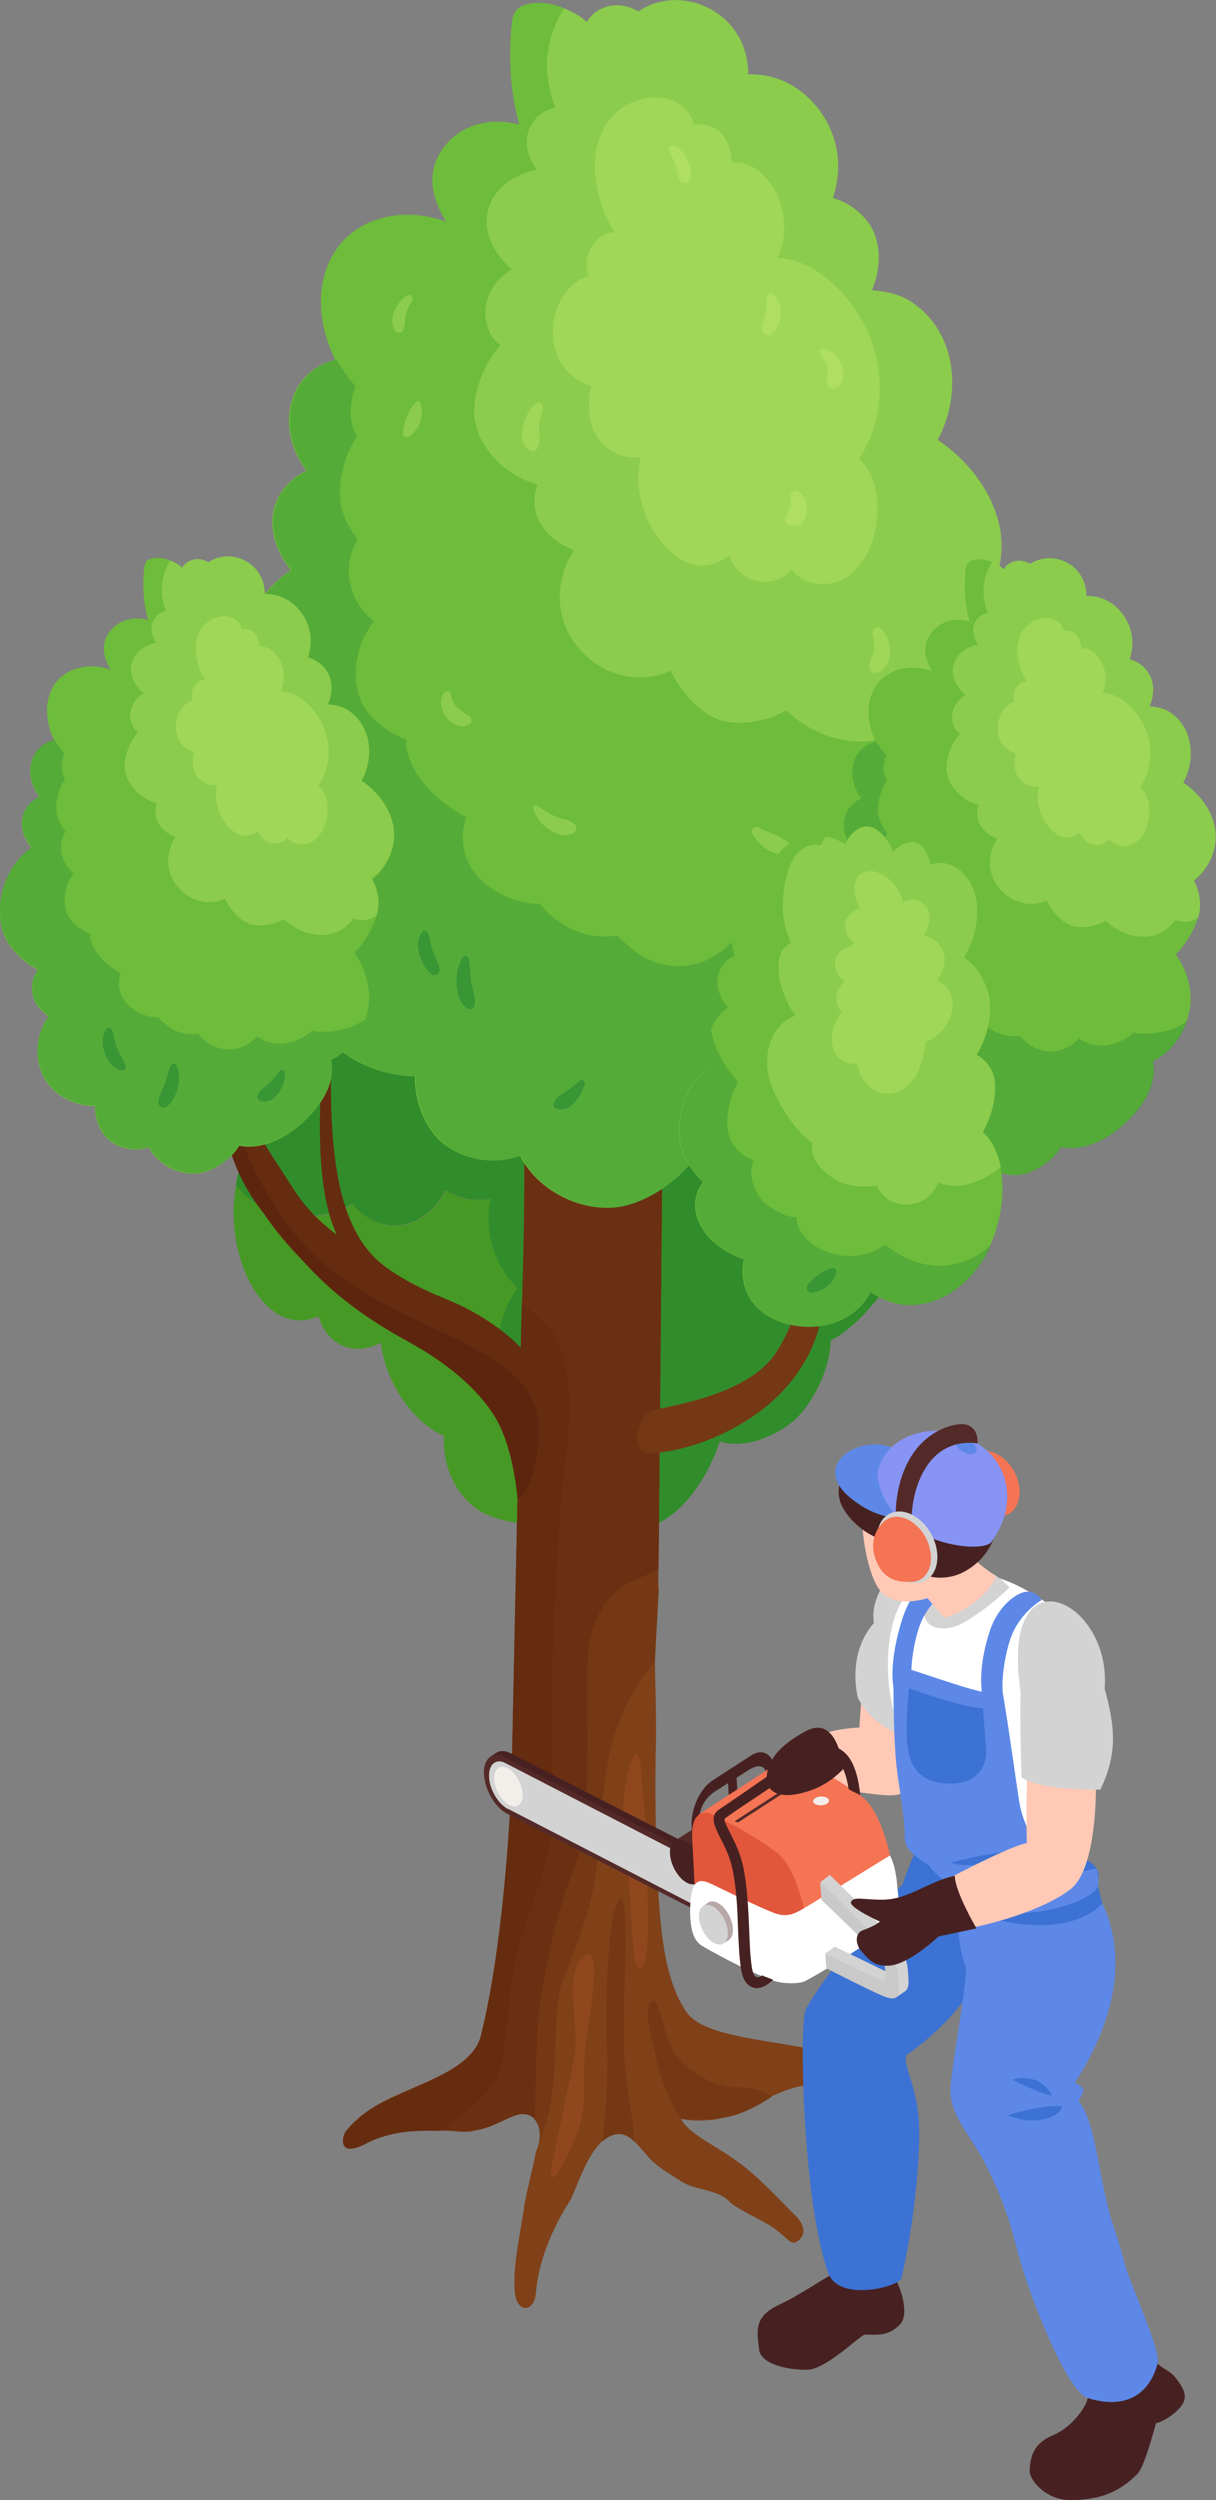 <?xml version="1.0" encoding="UTF-8"?>
<svg xmlns="http://www.w3.org/2000/svg" version="1.1" viewBox="0 0 426.9 877.6">
  <rect x="0" y="0" width="426.9" height="877.6" fill="#808080" stroke="none"/>
  <defs>
    <style>
      .cls-1 {
        fill: #6b3012;
      }

      .cls-2 {
        fill: #804119;
      }

      .cls-3 {
        fill: #f47454;
      }

      .cls-4 {
        fill: #b7a7a7;
      }

      .cls-5 {
        fill: #542a29;
      }

      .cls-6 {
        opacity: .3;
      }

      .cls-6, .cls-7 {
        fill: #1c8233;
        mix-blend-mode: darken;
      }

      .cls-8 {
        fill: #c9c9c9;
      }

      .cls-9 {
        fill: #fff;
      }

      .cls-10 {
        fill: #6ebc3b;
      }

      .cls-11 {
        fill: #cef275;
        opacity: .3;
      }

      .cls-11, .cls-12 {
        mix-blend-mode: lighten;
      }

      .cls-7 {
        opacity: .5;
      }

      .cls-13 {
        fill: #8794f4;
      }

      .cls-14 {
        fill: #ffc9b6;
      }

      .cls-15 {
        isolation: isolate;
      }

      .cls-16 {
        fill: #e2573b;
      }

      .cls-17 {
        fill: #d3d3d3;
      }

      .cls-18 {
        fill: #662c10;
      }

      .cls-19 {
        fill: #472121;
      }

      .cls-20 {
        fill: #5e250e;
      }

      .cls-21 {
        fill: #3c72d3;
      }

      .cls-22 {
        fill: #ffb30b;
      }

      .cls-23 {
        fill: #f2efeb;
      }

      .cls-12 {
        fill: #914920;
        opacity: .9;
      }

      .cls-24 {
        fill: #5d88e8;
      }

      .cls-25 {
        fill: #479925;
      }

      .cls-26 {
        fill: #753814;
      }
    </style>
  </defs>
  <!-- Generator: Adobe Illustrator 28.6.0, SVG Export Plug-In . SVG Version: 1.2.0 Build 709)  -->
  <g class="cls-15">
    <g id="_レイヤー_1" data-name="レイヤー_1">
      <g>
        <g>
          <g>
            <path class="cls-25" d="M190.2,509.6c-9.3-7.1-14.9-21.3-15.6-32-.5-9,2-18.3,7.2-25.4-8.1-7.5-12-20.4-9.4-31.2-2.9.4-5.9.4-8.8-.2-2.4-.5-5-1.5-7.3-2.9-2.5,6.4-9.7,11.8-16.2,12.3-6,.5-12.7-2.7-16.4-7.6-10.2,6.7-26.1,5.4-35.5-1.3-2.2-1.6-3.9-3.4-5.3-5.4-.5,3-.8,5.9-.9,8.3-.3,12.3,3.8,28.6,14.3,36.3,5.1,3.7,10.6,3.6,15.6,1.6,1.2,4.4,4,8.2,8.2,10.2,4.4,2,9.4,1.3,13.6-1,1.6,13.3,10.3,27.3,22.2,32.8-.6,9.7,3.4,19.7,11.4,25.5,5.9,4.3,20.8,7.8,27.4,2-3.9-6.8-5.5-14.5-4.6-21.9Z"/>
            <path class="cls-25" d="M236.5,531.2c7.2-6,12.8-15.1,16.2-25.3,8.4,3.1,20.9-2.2,26.8-8,6.2-6.1,11.9-17.3,12.1-27.4,13.1-6.3,26.7-28.2,30-36.4,5.9-14.8,5.7-38.1-6-48.6,10.2-19,2.1-55.1-7.8-68.3-7.3-9.7-18.6-20.3-31-12.5-2.4,1.5-4.3,3.6-6,5.9-3.9-4.8-9-8.3-14.4-8.8-14-1.3-28.9,9.6-37.1,21.6-4.5-9-12.1-16.6-21.1-19.8-10.7-3.8-22.2-.7-28.1,7.7-8.8-15.9-30.9-22-46.8-7.2-20.2,18.7-30.6,60.1-24.1,87.8-.3,0-.6,0-1,.2-9.1,2.5-13.6,13.8-15.4,23.7,1.4,2,3,3.8,5.3,5.4,9.4,6.7,25.3,7.9,35.5,1.3,3.7,4.9,10.3,8.1,16.4,7.6,6.5-.5,13.7-5.9,16.2-12.3,2.3,1.4,4.9,2.3,7.3,2.9,2.9.6,5.9.6,8.8.2-2.6,10.8,1.3,23.7,9.4,31.2-5.2,7.1-7.7,16.4-7.2,25.4.6,10.8,6.2,24.9,15.6,32-.9,7.3.7,15.1,4.6,21.9,0,0,0,0,0,0,10.6,10.3,30.8,8.8,41.7-.2Z"/>
            <path class="cls-7" d="M236.5,531.2c7.2-6,12.8-15.1,16.2-25.3,8.4,3.1,20.9-2.2,26.8-8,6.2-6.1,11.9-17.3,12.1-27.4,13.1-6.3,26.7-28.2,30-36.4,5.9-14.8,5.7-38.1-6-48.6,10.2-19,2.1-55.1-7.8-68.3-7.3-9.7-18.6-20.3-31-12.5-2.4,1.5-4.3,3.6-6,5.9-3.9-4.8-9-8.3-14.4-8.8-14-1.3-28.9,9.6-37.1,21.6-4.5-9-12.1-16.6-21.1-19.8-10.7-3.8-22.2-.7-28.1,7.7-8.8-15.9-30.9-22-46.8-7.2-20.2,18.7-30.6,60.1-24.1,87.8-.3,0-.6,0-1,.2-9.1,2.5-13.6,13.8-15.4,23.7,1.4,2,3,3.8,5.3,5.4,9.4,6.7,25.3,7.9,35.5,1.3,3.7,4.9,10.3,8.1,16.4,7.6,6.5-.5,13.7-5.9,16.2-12.3,2.3,1.4,4.9,2.3,7.3,2.9,2.9.6,5.9.6,8.8.2-2.6,10.8,1.3,23.7,9.4,31.2-5.2,7.1-7.7,16.4-7.2,25.4.6,10.8,6.2,24.9,15.6,32-.9,7.3.7,15.1,4.6,21.9,0,0,0,0,0,0,10.6,10.3,30.8,8.8,41.7-.2Z"/>
          </g>
          <g>
            <path class="cls-26" d="M218.6,601.1c-8.1,17.6-7.1,37.1-9.5,55.9-1.7,13.5-6.5,24.8-11.4,37.4-5.4,13.8.4,35.1-8.4,57.2-.2,1.3-.6,2.5-1.1,3.7-1.4,7-3.6,15.3-4.1,19-1.3,9.4-4,20.1-3.4,29.6.5,8.4,6.9,7.9,7.4.9,1-11.5,5.8-22.6,11.9-32.2,1.9-3,5.5-15.7,11.5-21.1,7.4-6.7,12.6,1.7,16.2,5.7,3.4,3.7,7.5,5.9,11.7,8.6,5.1,3.2,12.3,2.5,16.6,6.9,2.6,2.6,11,6.4,14.2,8.4,5.6,3.5,7.2,7,9.2,5.9,3.8-2.1,3.2-5.9,0-9.1-3.5-3.4-11.4-12-18.2-17.4-9.1-7.2-19.4-11.1-22.2-16.8,3.3.8,6.8.7,10.8.4,11-.8,26.2-14.2,37.3-11.9,13.8,2.8,22.8-1.4,11.9-8.1-13.5-8.3-50.2-6.4-58-17.8-7.5-11-9.4-27-10.4-52.2-.5-11.7-.6-24.3-.5-36.9.6-9-6.6-26.5-11.4-16.1Z"/>
            <path class="cls-2" d="M218.6,601.1c-8.1,17.6-7.1,37.1-9.5,55.9-1.7,13.5-6.5,24.8-11.4,37.4-5.4,13.8.4,35.1-8.4,57.2-.2,1.3-.6,2.5-1.1,3.7-1.4,7-3.6,15.3-4.1,19-1.3,9.4-4,20.1-3.4,29.6.5,8.4,6.9,7.9,7.4.9,1-11.5,5.8-22.6,11.9-32.2,1.9-3,5.5-15.7,11.5-21.1,7.4-6.7,12.6,1.7,16.2,5.7,3.4,3.7,7.5,5.9,11.7,8.6,5.1,3.2,12.3,2.5,16.6,6.9,2.6,2.6,11,6.4,14.2,8.4,5.6,3.5,7.2,7,9.2,5.9,3.8-2.1,3.2-5.9,0-9.1-3.5-3.4-11.4-12-18.2-17.4-9.1-7.2-19.4-11.1-22.2-16.8,3.3.8,6.8.7,10.8.4,11-.8,26.2-14.2,37.3-11.9,13.8,2.8,22.8-1.4,11.9-8.1-13.5-8.3-50.2-6.4-58-17.8-7.5-11-9.4-27-10.4-52.2-.5-11.7-.6-24.3-.5-36.9.6-9-.2-30.6-.2-35.3-4.3,4.6-8.2,12.9-11.1,19.2Z"/>
            <path class="cls-26" d="M231.1,557.3c.3-23.5,1.7-187.6,1.9-196.5l-50.2-16.4c.4,17.3,2,55,.9,97.5-1.8,68.5-3.2,138.8-4,177.4-.5,22.6-3.6,66.1-10.9,95.3-2.4,9.6-15.9,14.8-23.8,18.3-8.1,3.6-17,6.9-23.6,15.2-1.3,1.6-3,9.4,7,4.2,10.8-5.6,21.7-4.7,33.5-4.2,10.7.5,16.7-6.2,21.7-6.1,5,.1,6.7,4.8,5.9,9.5,8.8-22.1,3-43.4,8.4-57.2,4.9-12.5,9.6-23.8,11.4-37.4,2.4-18.8,1.4-38.4,9.5-55.9,3-6.5,6.5-12.7,11.1-17.4.3-6.6,1.3-23.8,1.4-26.4Z"/>
          </g>
          <g>
            <path class="cls-18" d="M188.7,461.7c-1.6-1.3-3.5-2.9-5.5-4.7-.1,5.3-.3,10.7-.4,16-7.5-7.6-17.1-13.4-26.9-17.3-8-3.2-18.3-8.4-24.1-14-14-13.6-16-40-15.6-69,0-.3-3-2.9-3-2.6-.9,17.7-2.9,46,5,63.3-5.9-4.4-11.2-9.7-15.6-16.7-7.3-11.6-14.9-21.4-18-34.9h-6.1c-1.1,24.3,14.1,48.5,31.5,64.2,23.6,21.3,56.4,28.2,72.3,53.1-1.1,48.2-2,92.6-2.6,120.4-.5,22.6-3.6,66.1-10.9,95.3-2.4,9.6-15.9,14.8-23.8,18.3-8.1,3.6-17,6.9-23.6,15.2-1.3,1.6-3,9.4,7,4.2,10.8-5.6,21.7-4.7,33.5-4.2,1.7,0,3.3,0,4.8-.3-4.9.3-12.3,0-12.3,0,0,0,17.7-10.4,21-20.6,3.3-10.2,2.3-31.2,8.4-49.3,6-18.1,12.9-35.3,10.6-50.2-2.2-14.9.9-90.2,4-113.5,3.1-23.3,2.2-43.3-9.5-52.6Z"/>
            <path class="cls-26" d="M231,560.3c0-1,0-2,0-3,0-1.6,0-3.8,0-6.6-2.6,1.3-5.6,2.8-8.5,4-6.9,2.8-15.5,10.7-16.4,28.4-.8,17.7,2.1,55.8-4.7,72.6-6.8,16.7-10.1,35.2-11.9,46.6-1.9,11.5-1.8,41.7-1.8,41.7h0c1.6,1.8,2.1,4.7,1.6,7.6,8.8-22.1,3-43.4,8.4-57.2,4.9-12.5,9.6-23.8,11.4-37.4,2.4-18.8,1.4-38.4,9.5-55.9,3-6.5,6.5-12.7,11.1-17.4.3-6.3,1.3-21.7,1.3-23.4Z"/>
            <path class="cls-1" d="M189.7,702.3c1.9-11.5,5.1-29.9,11.9-46.6,6.8-16.7,3.9-54.9,4.7-72.6.8-17.7,9.4-25.6,16.4-28.4,2.9-1.2,5.9-2.6,8.5-4,.4-38.3,1.6-181.6,1.8-189.9l-50.2-16.4c.4,17.3,2,55,.9,97.5-.1,5-.3,10-.4,15,2,1.8,3.9,3.4,5.5,4.7,11.6,9.3,12.6,29.3,9.5,52.6-3.1,23.3-6.2,98.6-4,113.5,2.2,14.9-4.6,32.1-10.6,50.2-6,18.1-5.1,39.1-8.4,49.3-3.3,10.2-21,20.6-21,20.6,0,0,7.4.3,12.3,0,6.2-1,10.6-4,14.2-5.2h0c1-.3,1.9-.6,2.8-.5,1.9,0,3.3.8,4.3,1.9h0s0-30.2,1.8-41.7Z"/>
          </g>
          <g>
            <path class="cls-10" d="M351.4,187.4c-2-13.5-10.8-25.3-22.2-33,.4-.8.8-1.6,1.1-2.2,7.4-16,4.9-36.6-10.9-46.6-3.3-2.1-8.2-3.4-13.3-3.7,3.1-7.3,3.5-16.1-.5-22.6-2.8-4.6-7.8-8.3-13.2-9.8,1.7-5.1,2.2-10.7,1.6-15.2-1.4-10.9-8.4-20.9-18.4-25.6-3.8-1.8-8.4-2.7-12.9-2.6,0-8.1-3.4-15.8-10-20.8-7.7-5.8-18.2-7.1-26.8-2.4-.6.3-1.1.7-1.7,1.1-3.3-1.8-7-2.7-10.6-1.8-3.6.9-6,2.9-7.6,5.5-2.3-2.1-5.1-3.6-8-4.8-4.6-1.9-9.5-2.6-14-1.1-2.6.9-3.8,2.8-4.2,5.5-1.3,10.4-1,24.3,2.5,36.4-9.9-2.5-20.6-.4-27,8.7-5.8,8.3-3.7,17.4,1.3,25.4-16.3-6-36.1-1.1-42.2,17.1-3.3,9.7-1.7,21,3,30.9,0,.2.1.3.2.5-7,1.7-12.9,6.9-15,13.9-2.7,8.6-.5,18,5,25-6.4,3.1-11.3,8.8-11.9,16.4-.6,6.8,2.2,13.3,6.4,18.5-17.6,12-25.9,37.9-19.6,57.8,3,9.6,12.8,20.2,23.8,26.1-3.7,5.7-5.1,12.9-2.6,20.2,1.5,4.3,5.5,8.7,10.3,12-1.5,2-2.8,4.1-3.8,6-5.6,11.4-5.5,26.2,1.1,37.2,6.9,11.3,19.8,17.6,32.7,18.4.5,0,1.1,0,1.7,0-.4,8.9,3.9,19,10.2,23.8,7,5.4,16.2,7,24.7,4.8.6-.2,1.3-.4,2-.6,6,11.7,20.3,19.4,33.7,18,9.4-1,22.8-9.1,28.7-19,14.3,2.5,28.4-3.6,39.6-12.6,11.9-9.6,24.2-24,24.3-40.1,0-2.2-.2-4.5-.6-6.7,10.9-4.6,19.3-15.8,23.4-27.4,1.4-3.9,2.2-7.8,2.5-11.6.9-11.8-2.9-24.4-10-34.4,7.3-7.2,12.8-17.3,15.1-25,.3-1,.7-2.1.9-2.9,1.6-7.9.1-16.2-3.7-22.7,10.2-7.9,16.5-21.6,14.7-34Z"/>
            <path class="cls-11" d="M336.7,221.4c10.2-7.9,16.5-21.6,14.7-34-2-13.5-10.8-25.3-22.2-33,.4-.8.8-1.6,1.1-2.2,7.4-16,4.9-36.6-10.9-46.6-3.3-2.1-8.2-3.4-13.3-3.7,3.1-7.3,3.5-16.1-.5-22.6-2.8-4.6-7.8-8.3-13.2-9.8,1.7-5.1,2.2-10.7,1.6-15.2-1.4-10.9-8.4-20.9-18.4-25.6-3.8-1.8-8.4-2.7-12.9-2.6,0-8.1-3.4-15.8-10-20.8-7.7-5.8-18.2-7.1-26.8-2.4-.6.3-1.1.7-1.7,1.1-3.3-1.8-7-2.7-10.6-1.8-3.6.9-6,2.9-7.6,5.5-2.3-2.1-5.1-3.6-8-4.8-3.7,5.8-5.8,12.9-6,19.1-.1,4.6.9,10.4,2.9,15.8-2.4.6-4.6,1.6-6,3-5.8,5.7-4.6,13-.5,18.8-9.6,1.8-18.3,9-17.5,19.4.4,5.9,4,11.4,8.8,15.6-5.9,3-10.2,10.4-9.2,17.1.6,4.3,2.3,7.4,5.2,9.4-6.8,7.6-10.6,19.6-8.8,27.5,2.2,10,11.6,18.9,21.8,21.4-1,3-1.4,6.1-.8,9,1.4,6.7,7.1,11.7,13.6,14.1-7,10.8-7.2,25.3,3,35.9,6.8,7.1,16.9,10.4,26.5,8,1.5-.4,3-.9,4.5-1.6,3.6,8,10.7,15.2,17.5,17.4,6.3,2,16.2.7,23-3.5,11.8,11.6,34.6,17.6,47.8-.3,6.6,2.2,11.5,1,15.5-1.8.3-1,.7-2.1.9-2.9,1.6-7.9.1-16.2-3.7-22.7Z"/>
            <path class="cls-6" d="M102.9,140.2c-2.7,8.6-.5,18,5,25-6.4,3.1-11.3,8.8-11.9,16.4-.6,6.8,2.2,13.3,6.4,18.5-17.6,12-25.9,37.9-19.6,57.8,3,9.6,12.8,20.2,23.8,26.1-3.7,5.7-5.1,12.9-2.6,20.2,1.5,4.3,5.5,8.7,10.3,12-1.5,2-2.8,4.1-3.8,6-5.6,11.4-5.5,26.2,1.1,37.2,6.9,11.3,19.8,17.6,32.7,18.4.5,0,1.1,0,1.7,0-.4,8.9,3.9,19,10.2,23.8,7,5.4,16.2,7,24.7,4.8.6-.2,1.3-.4,2-.6,6,11.7,20.3,19.4,33.7,18,9.4-1,22.8-9.1,28.7-19,14.3,2.5,28.4-3.6,39.6-12.6,11.9-9.6,24.2-24,24.3-40.1,0-2.2-.2-4.5-.6-6.7,10.9-4.6,19.3-15.8,23.4-27.4-2.4,1.7-4.9,3.2-7.5,4.3-7.3,3.3-19.7,5.6-29.5,3.7-3.9,3.3-8.2,5.9-12.5,7.3-9.3,3.1-18.5,1.6-25-3.2-4.6,4.8-10.3,8.2-16.6,8.9-7.3.8-15-1.9-20.3-7-1.5-1.1-2.7-2.3-3.8-3.6-2.5.4-5,.4-7.5.2-7-.7-15.2-5.3-19.8-11.4-9.8.3-20.7-5.9-24.8-13.9-2.6-5.2-2.9-11.1-1-16.5-5.5-2.8-10.4-6.6-13.8-10.5-4-4.5-7.4-10.5-7.4-16.7-7.7-3.1-14.5-8.7-16.5-15.6-2.6-8.7-.3-19,5.3-25.9-2.9-2.4-5.4-5.2-6.9-8.8-3.1-7-2.3-14.3,1.2-19.9-3.2-4.1-5.4-8.6-6-12.6-1.1-7.2,1-16.6,5.7-23.5-.8-1.9-1.7-3.8-2-5.8-.6-3.3,0-7.9,1.5-12-2.7-3-5-6.3-7-9.8,0,.2.1.3.2.5-7,1.7-12.9,6.9-15,13.9Z"/>
            <path class="cls-11" d="M301.4,161.3c1-1.5,1.8-2.9,2.4-4,6.6-12.6,6.6-28.3.7-41.2-5.4-11.7-17.3-24.6-31-25.6-.2,0-.4,0-.6,0,4-7.1,2.7-18.6-1.5-24.8-3.1-4.7-8.2-9.4-14.2-8.7,0,0-.2,0-.3,0,0-3.7-1.5-7.9-3.5-10-2.7-2.8-6.4-3.8-9.9-3.2-.3-2.3-1.6-4.5-3.7-6.3-5.7-4.8-14.5-4-20.5-.2-14.5,9.1-12.2,30.6-3.5,44.2-6.8,0-11.8,8.5-9.1,15.3-10.4,3.5-15.4,16.9-11,28.2,1.9,4.9,6.8,9,11.9,10.5-1.5,5.7-1,12.5,1.2,16.5,2.8,5.1,7.9,8.6,13.8,8.6.8,0,1.6,0,2.4-.2-3.6,13.1,3.5,30,14.6,36.3,5.7,3.3,11.6,1.9,16.4-1.7,1.5,4.2,4.6,7.7,9.6,8.9,4.7,1.2,9.4-.6,12.3-4,2.1,2.8,5.6,4.7,9.7,5.1,9.8.8,16.5-7.5,19-16.1,2.5-8.9,2.5-21.3-5.1-27.8,0,0,0,0,0,0Z"/>
          </g>
          <path class="cls-20" d="M79.4,397.5s1.6,14,13.2,28.4c11.6,14.4,21.6,29.1,50.1,44.7,13.8,7.5,24.9,16.6,31.2,27,6.6,11,7.8,28.8,7.8,28.8,0,0,7.4-3.2,7.3-26.3,0-12.8-12.2-21.1-22.2-26.7-10-5.6-23.9-10.7-38.4-19.5-14.4-8.8-23-16.3-33.1-32.6-10.1-16.3-12.2-26.7-12.2-26.7l-3.5,3Z"/>
          <g>
            <path class="cls-10" d="M138.3,290.9c-1-6.9-5.5-12.9-11.3-16.8.2-.4.4-.8.6-1.1,3.8-8.2,2.5-18.7-5.6-23.8-1.7-1.1-4.2-1.7-6.8-1.9,1.6-3.7,1.8-8.2-.3-11.5-1.4-2.4-4-4.2-6.7-5,.9-2.6,1.1-5.5.8-7.8-.7-5.6-4.3-10.7-9.4-13.1-2-.9-4.3-1.4-6.6-1.3,0-4.1-1.7-8.1-5.1-10.6-3.9-3-9.3-3.6-13.7-1.2-.3.2-.6.4-.9.6-1.7-.9-3.6-1.4-5.4-.9-1.8.4-3.1,1.5-3.9,2.8-1.2-1.1-2.6-1.9-4.1-2.5-2.3-1-4.8-1.3-7.1-.6-1.4.4-1.9,1.4-2.1,2.8-.7,5.3-.5,12.4,1.3,18.6-5-1.3-10.5-.2-13.8,4.5-2.9,4.2-1.9,8.9.7,13-8.3-3-18.4-.5-21.5,8.7-1.7,4.9-.9,10.7,1.5,15.8,0,0,0,.2,0,.2-3.6.9-6.6,3.5-7.7,7.1-1.4,4.4-.2,9.2,2.6,12.8-3.3,1.6-5.8,4.5-6.1,8.4-.3,3.5,1.1,6.8,3.3,9.5-9,6.1-13.2,19.3-10,29.5,1.5,4.9,6.5,10.3,12.2,13.3-1.9,2.9-2.6,6.6-1.3,10.3.8,2.2,2.8,4.4,5.2,6.1-.8,1-1.5,2.1-1.9,3.1-2.9,5.8-2.8,13.4.6,19,3.5,5.8,10.1,9,16.7,9.4.3,0,.6,0,.9,0-.2,4.6,2,9.7,5.2,12.2,3.6,2.7,8.3,3.6,12.6,2.5.3,0,.7-.2,1-.3,3.1,6,10.4,9.9,17.2,9.2,4.8-.5,11.6-4.6,14.6-9.7,7.3,1.3,14.5-1.8,20.2-6.4,6.1-4.9,12.3-12.3,12.4-20.5,0-1.1-.1-2.3-.3-3.4,5.6-2.4,9.9-8.1,11.9-14,.7-2,1.1-4,1.3-5.9.5-6-1.5-12.5-5.1-17.5,3.7-3.7,6.5-8.8,7.7-12.7.2-.5.4-1.1.5-1.5.8-4,0-8.3-1.9-11.6,5.2-4,8.4-11,7.5-17.4Z"/>
            <path class="cls-11" d="M130.7,308.2c5.2-4,8.4-11,7.5-17.4-1-6.9-5.5-12.9-11.3-16.8.2-.4.4-.8.6-1.1,3.8-8.2,2.5-18.7-5.6-23.8-1.7-1.1-4.2-1.7-6.8-1.9,1.6-3.7,1.8-8.2-.3-11.5-1.4-2.4-4-4.2-6.7-5,.9-2.6,1.1-5.5.8-7.8-.7-5.6-4.3-10.7-9.4-13.1-2-.9-4.3-1.4-6.6-1.3,0-4.1-1.7-8.1-5.1-10.6-3.9-3-9.3-3.6-13.7-1.2-.3.2-.6.4-.9.6-1.7-.9-3.6-1.4-5.4-.9-1.8.4-3.1,1.5-3.9,2.8-1.2-1.1-2.6-1.9-4.1-2.5-1.9,3-3,6.6-3,9.8,0,2.3.4,5.3,1.5,8-1.2.3-2.3.8-3.1,1.5-3,2.9-2.3,6.6-.3,9.6-4.9.9-9.3,4.6-8.9,9.9.2,3,2,5.8,4.5,7.9-3,1.5-5.2,5.3-4.7,8.8.3,2.2,1.2,3.8,2.7,4.8-3.5,3.9-5.4,10-4.5,14,1.1,5.1,5.9,9.7,11.1,11-.5,1.5-.7,3.1-.4,4.6.7,3.4,3.6,6,6.9,7.2-3.6,5.5-3.7,12.9,1.6,18.4,3.5,3.6,8.6,5.3,13.5,4.1.8-.2,1.5-.5,2.3-.8,1.9,4.1,5.5,7.8,8.9,8.9,3.2,1,8.3.3,11.8-1.8,6,5.9,17.7,9,24.4-.2,3.4,1.1,5.9.5,7.9-.9.2-.5.4-1.1.5-1.5.8-4,0-8.3-1.9-11.6Z"/>
            <path class="cls-6" d="M11.3,266.7c-1.4,4.4-.2,9.2,2.6,12.8-3.3,1.6-5.8,4.5-6.1,8.4-.3,3.5,1.1,6.8,3.3,9.5-9,6.1-13.2,19.3-10,29.5,1.5,4.9,6.5,10.3,12.2,13.3-1.9,2.9-2.6,6.6-1.3,10.3.8,2.2,2.8,4.4,5.2,6.1-.8,1-1.5,2.1-1.9,3.1-2.9,5.8-2.8,13.4.6,19,3.5,5.8,10.1,9,16.7,9.4.3,0,.6,0,.9,0-.2,4.6,2,9.7,5.2,12.2,3.6,2.7,8.3,3.6,12.6,2.5.3,0,.7-.2,1-.3,3.1,6,10.4,9.9,17.2,9.2,4.8-.5,11.6-4.6,14.6-9.7,7.3,1.3,14.5-1.8,20.2-6.4,6.1-4.9,12.3-12.3,12.4-20.5,0-1.1-.1-2.3-.3-3.4,5.6-2.4,9.9-8.1,11.9-14-1.2.9-2.5,1.6-3.8,2.2-3.7,1.7-10,2.9-15,1.9-2,1.7-4.2,3-6.4,3.7-4.8,1.6-9.4.8-12.8-1.7-2.3,2.4-5.2,4.2-8.5,4.5-3.7.4-7.7-.9-10.4-3.6-.7-.5-1.4-1.2-1.9-1.8-1.3.2-2.6.2-3.8,0-3.6-.3-7.7-2.7-10.1-5.8-5,.2-10.6-3-12.7-7.1-1.3-2.6-1.5-5.7-.5-8.4-2.8-1.5-5.3-3.4-7-5.4-2-2.3-3.8-5.4-3.8-8.5-3.9-1.6-7.4-4.4-8.4-8-1.3-4.5-.1-9.7,2.7-13.2-1.5-1.2-2.7-2.7-3.5-4.5-1.6-3.6-1.2-7.3.6-10.1-1.6-2.1-2.8-4.4-3.1-6.4-.5-3.7.5-8.5,2.9-12-.4-1-.8-1.9-1-3-.3-1.7,0-4,.8-6.1-1.4-1.5-2.6-3.2-3.6-5,0,0,0,.2,0,.2-3.6.9-6.6,3.5-7.7,7.1Z"/>
            <path class="cls-11" d="M111.9,275.6c.4-.7.8-1.3,1.1-1.9,3.1-5.9,3.1-13.2.3-19.2-2.5-5.5-8.1-11.5-14.5-11.9-.1,0-.2,0-.3,0,1.9-3.3,1.3-8.7-.7-11.6-1.5-2.2-3.8-4.4-6.6-4,0,0,0,0-.1,0,0-1.7-.7-3.7-1.6-4.7-1.3-1.3-3-1.8-4.6-1.5-.1-1.1-.8-2.1-1.7-2.9-2.7-2.3-6.8-1.9-9.6,0-6.8,4.3-5.7,14.3-1.7,20.7-3.2,0-5.5,4-4.2,7.2-4.9,1.6-7.2,7.9-5.2,13.2.9,2.3,3.2,4.2,5.6,4.9-.7,2.7-.5,5.8.5,7.7,1.3,2.4,3.7,4,6.5,4,.4,0,.7,0,1.1-.1-1.7,6.1,1.6,14,6.8,17,2.7,1.5,5.4.9,7.6-.8.7,2,2.2,3.6,4.5,4.2,2.2.6,4.4-.3,5.8-1.9,1,1.3,2.6,2.2,4.5,2.4,4.6.4,7.7-3.5,8.9-7.5,1.2-4.2,1.2-9.9-2.4-13,0,0,0,0,0,0Z"/>
          </g>
          <g>
            <path class="cls-10" d="M426.7,291.5c-1-6.9-5.5-12.9-11.3-16.8.2-.4.4-.8.6-1.1,3.8-8.2,2.5-18.7-5.6-23.8-1.7-1.1-4.2-1.7-6.8-1.9,1.6-3.7,1.8-8.2-.3-11.5-1.4-2.4-4-4.3-6.7-5,.9-2.6,1.1-5.5.8-7.8-.7-5.6-4.3-10.7-9.4-13.1-2-.9-4.3-1.4-6.6-1.3,0-4.1-1.7-8.1-5.1-10.6-3.9-3-9.3-3.6-13.7-1.2-.3.2-.6.4-.9.5-1.7-.9-3.6-1.4-5.4-.9-1.8.4-3.1,1.5-3.9,2.8-1.2-1.1-2.6-1.8-4.1-2.5-2.3-1-4.8-1.3-7.1-.6-1.4.4-1.9,1.4-2.1,2.8-.7,5.3-.5,12.4,1.3,18.6-5-1.3-10.5-.2-13.8,4.5-2.9,4.2-1.9,8.9.7,13-8.3-3-18.4-.5-21.5,8.7-1.7,4.9-.9,10.7,1.5,15.8,0,0,0,.2,0,.2-3.6.9-6.6,3.5-7.7,7.1-1.4,4.4-.2,9.2,2.6,12.8-3.3,1.6-5.8,4.5-6.1,8.4-.3,3.5,1.1,6.8,3.3,9.5-9,6.1-13.2,19.3-10,29.5,1.5,4.9,6.5,10.3,12.2,13.3-1.9,2.9-2.6,6.6-1.3,10.3.8,2.2,2.8,4.4,5.2,6.1-.8,1-1.5,2.1-1.9,3.1-2.9,5.8-2.8,13.4.6,19,3.5,5.8,10.1,9,16.7,9.4.3,0,.6,0,.9,0-.2,4.6,2,9.7,5.2,12.2,3.6,2.7,8.3,3.6,12.6,2.5.3,0,.7-.2,1-.3,3.1,6,10.4,9.9,17.2,9.2,4.8-.5,11.6-4.6,14.6-9.7,7.3,1.3,14.5-1.8,20.2-6.4,6.1-4.9,12.3-12.3,12.4-20.5,0-1.1-.1-2.3-.3-3.4,5.6-2.4,9.9-8.1,11.9-14,.7-2,1.1-4,1.3-5.9.5-6-1.5-12.5-5.1-17.5,3.7-3.7,6.5-8.8,7.7-12.7.2-.5.4-1.1.5-1.5.8-4,0-8.3-1.9-11.6,5.2-4,8.4-11,7.5-17.4Z"/>
            <path class="cls-11" d="M419.2,308.9c5.2-4,8.4-11,7.5-17.4-1-6.9-5.5-12.9-11.3-16.8.2-.4.4-.8.6-1.1,3.8-8.2,2.5-18.7-5.6-23.8-1.7-1.1-4.2-1.7-6.8-1.9,1.6-3.7,1.8-8.2-.3-11.5-1.4-2.4-4-4.3-6.7-5,.9-2.6,1.1-5.5.8-7.8-.7-5.6-4.3-10.7-9.4-13.1-2-.9-4.3-1.4-6.6-1.3,0-4.1-1.7-8.1-5.1-10.6-3.9-3-9.3-3.6-13.7-1.2-.3.2-.6.4-.9.5-1.7-.9-3.6-1.4-5.4-.9-1.8.4-3.1,1.5-3.9,2.8-1.2-1.1-2.6-1.8-4.1-2.5-1.9,3-3,6.6-3,9.8,0,2.3.4,5.3,1.5,8-1.2.3-2.3.8-3.1,1.5-3,2.9-2.3,6.6-.3,9.6-4.9.9-9.3,4.6-8.9,9.9.2,3,2,5.8,4.5,7.9-3,1.5-5.2,5.3-4.7,8.8.3,2.2,1.2,3.8,2.7,4.8-3.5,3.9-5.4,10-4.5,14,1.1,5.1,5.9,9.7,11.1,11-.5,1.5-.7,3.1-.4,4.6.7,3.4,3.6,6,6.9,7.2-3.6,5.5-3.7,12.9,1.6,18.4,3.5,3.6,8.6,5.3,13.5,4.1.8-.2,1.5-.5,2.3-.8,1.9,4.1,5.5,7.8,8.9,8.9,3.2,1,8.3.3,11.8-1.8,6,5.9,17.7,9,24.4-.2,3.4,1.1,5.9.5,7.9-.9.2-.5.4-1.1.5-1.5.8-4,0-8.3-1.9-11.6Z"/>
            <path class="cls-6" d="M299.8,267.4c-1.4,4.4-.2,9.2,2.6,12.8-3.3,1.6-5.8,4.5-6.1,8.4-.3,3.5,1.1,6.8,3.3,9.5-9,6.1-13.2,19.3-10,29.5,1.5,4.9,6.5,10.3,12.2,13.3-1.9,2.9-2.6,6.6-1.3,10.3.8,2.2,2.8,4.4,5.2,6.1-.8,1-1.5,2.1-1.9,3.1-2.9,5.8-2.8,13.4.6,19,3.5,5.8,10.1,9,16.7,9.4.3,0,.6,0,.9,0-.2,4.6,2,9.7,5.2,12.2,3.6,2.7,8.3,3.6,12.6,2.5.3,0,.7-.2,1-.3,3.1,6,10.4,9.9,17.2,9.2,4.8-.5,11.6-4.6,14.6-9.7,7.3,1.3,14.5-1.8,20.2-6.4,6.1-4.9,12.3-12.3,12.4-20.5,0-1.1-.1-2.3-.3-3.4,5.6-2.4,9.9-8.1,11.9-14-1.2.9-2.5,1.6-3.8,2.2-3.7,1.7-10,2.9-15,1.9-2,1.7-4.2,3-6.4,3.7-4.8,1.6-9.4.8-12.8-1.7-2.3,2.4-5.2,4.2-8.5,4.5-3.7.4-7.7-.9-10.4-3.6-.7-.5-1.4-1.2-1.9-1.8-1.3.2-2.6.2-3.8,0-3.6-.3-7.7-2.7-10.1-5.8-5,.2-10.6-3-12.7-7.1-1.3-2.6-1.5-5.7-.5-8.4-2.8-1.5-5.3-3.4-7-5.4-2-2.3-3.8-5.4-3.8-8.5-3.9-1.6-7.4-4.4-8.4-8-1.3-4.5-.1-9.7,2.7-13.2-1.5-1.2-2.7-2.7-3.5-4.5-1.6-3.6-1.2-7.3.6-10.1-1.6-2.1-2.8-4.4-3.1-6.4-.5-3.7.5-8.5,2.9-12-.4-1-.8-1.9-1-3-.3-1.7,0-4,.8-6.1-1.4-1.5-2.6-3.2-3.6-5,0,0,0,.2,0,.2-3.6.9-6.6,3.5-7.7,7.1Z"/>
            <path class="cls-11" d="M400.4,276.2c.4-.7.8-1.3,1.1-1.9,3.1-5.9,3.1-13.2.3-19.2-2.5-5.5-8.1-11.5-14.5-11.9-.1,0-.2,0-.3,0,1.9-3.3,1.3-8.7-.7-11.6-1.5-2.2-3.8-4.4-6.6-4,0,0,0,0-.1,0,0-1.7-.7-3.7-1.6-4.7-1.3-1.3-3-1.8-4.6-1.5-.1-1.1-.8-2.1-1.7-2.9-2.7-2.3-6.8-1.9-9.6,0-6.8,4.3-5.7,14.3-1.7,20.7-3.2,0-5.5,4-4.2,7.2-4.9,1.6-7.2,7.9-5.2,13.2.9,2.3,3.2,4.2,5.6,4.9-.7,2.7-.5,5.8.5,7.7,1.3,2.4,3.7,4,6.5,4,.4,0,.7,0,1.1-.1-1.7,6.1,1.6,14,6.8,17,2.7,1.5,5.4.9,7.6-.8.7,2,2.2,3.6,4.5,4.2,2.2.6,4.4-.3,5.8-1.9,1,1.3,2.6,2.2,4.5,2.4,4.6.4,7.7-3.5,8.9-7.5,1.2-4.2,1.2-9.9-2.4-13,0,0,0,0,0,0Z"/>
          </g>
          <path class="cls-7" d="M44.1,374.2c-.6-2.1-1.8-3.6-2.7-5.6-1.1-2.3-1.2-4.7-2.1-7-.4-.9-1.5-1.1-2-.3-3.1,4.5,0,13.3,5.3,14.4.9.2,1.8-.6,1.5-1.5Z"/>
          <path class="cls-7" d="M62,373.9c-.4-.7-1.5-.7-1.9,0-1.1,1.8-1.3,3.9-2,5.9-.8,2.3-2.1,4.3-2.5,6.7-.3,1.9,1.6,3,3.1,1.8,3.6-2.8,5.4-10.3,3.2-14.4Z"/>
          <path class="cls-7" d="M98.2,375.9c-1.4,1.7-2.7,3.6-4.4,5-1.5,1.2-2.8,1.8-3.4,3.7-.3.8.3,1.5,1,1.8,4.9,1.9,9.1-5.7,8.6-9.8-.1-.8-1.1-1.5-1.8-.7Z"/>
          <path class="cls-7" d="M151.5,332.6c-.6-2.1-.3-3.9-1.7-5.6-.4-.4-1.1-.4-1.4,0-3.7,3.6-.4,12.4,3.1,15,1.5,1.1,3.2-.7,2.8-2.2-.6-2.5-2.1-4.8-2.8-7.3Z"/>
          <path class="cls-7" d="M165.5,345.5c-.5-3-.3-6.1-1-9.1-.2-1-1.6-1.1-2.1-.3-3,4.5-3.2,14.8,1.8,18,.8.5,2,0,2.3-.9.7-2.7-.4-5.1-.9-7.8Z"/>
          <path class="cls-7" d="M203.5,379.4c-1.7,1.6-3.8,3.1-5.8,4.4-1.6,1-2.7,1.7-3.4,3.5-.3.8.3,1.5,1,1.8,4.9,2,9-4.8,10-8.6.3-1.1-1-1.8-1.8-1.1Z"/>
          <path class="cls-11" d="M277,295.9c-2.9-2.5-7.2-3.5-10.5-5.4-1.4-.9-3.2.9-2.3,2.3,2.3,3.9,7,8,11.8,6.9,1.6-.4,2.2-2.7,1-3.8Z"/>
          <path class="cls-11" d="M142.9,103.7c-3.7,2.3-6.8,8.2-4.3,12.3.8,1.3,2.6.9,3.1-.4.6-1.6.4-3.3.7-4.9.4-1.9,1.4-3.5,2.3-5.2.6-1.1-.6-2.4-1.8-1.8Z"/>
          <path class="cls-11" d="M147.5,141.3c-.2-.5-1-.5-1.4-.2-2.7,2.7-4.3,7.2-4.7,10.9-.1,1.1,1.4,1.9,2.3,1.3,3.5-2.5,5.6-7.8,3.8-12Z"/>
          <path class="cls-11" d="M164.8,251.4c-1.4-1-3-1.8-4.3-3-1.4-1.3-1.8-3.2-2.4-5-.3-1-1.6-1.1-2.2-.3-3.7,5.2,2.8,14.1,8.8,11.2,1.3-.6.9-2.3,0-3Z"/>
          <path class="cls-11" d="M201.7,289.3c-1.9-1.7-4.3-1.7-6.5-2.6-2.4-1-4.5-2.7-6.8-3.9-.6-.3-1.2.2-1.1.8.7,5.3,8.8,11.6,14,8.9,1.2-.6,1.4-2.4.4-3.3Z"/>
          <path class="cls-11" d="M236,51c-.5,0-1.1.2-1,.8,0,2,1.2,3.5,1.9,5.4.8,2,.8,4.1,1.8,6,.8,1.5,3.4,1.3,3.8-.5.8-3.9-2.2-10.8-6.5-11.7Z"/>
          <path class="cls-11" d="M308.9,220.5c-1.4-1-2.8.6-2.6,2,.3,2.2,1,4.2.4,6.5-.5,1.8-1.7,3.2-1.6,5.2,0,1,.9,2.2,2,2,7-.8,6.6-12.4,1.8-15.7Z"/>
          <path class="cls-11" d="M190.6,143.1c.2-1.1-1-2.5-2.2-1.7-4.1,2.8-8.3,14.2-2,16.8.8.3,1.6.2,2.1-.6,1.3-1.9.8-4.2.7-6.4,0-2.9.8-5.4,1.4-8.2Z"/>
          <path class="cls-11" d="M271,103c-.6-.4-1.5,0-1.7.7-.5,2-.2,4-.5,6-.3,2-1.2,3.8-1.3,5.8-.1,1.5,1.9,2.7,3.2,1.8,4.2-3,4.9-11.2.3-14.3Z"/>
          <path class="cls-11" d="M288.8,122.4c-.8,0-1.3.9-.9,1.6,1,1.7,2.2,3.1,2.6,5.1.3,1.9-.4,3.6-.2,5.5.3,2,2.8,2.1,4,1.1,4.4-3.8,0-13.4-5.6-13.2Z"/>
          <path class="cls-11" d="M280.6,172.6c-1.5-1.1-3.6.7-3.1,2.4.8,2.6-.9,4.4-1.8,6.7-.4,1.1.4,2.3,1.5,2.6,6.9,2,7.8-8.4,3.3-11.6Z"/>
          <path class="cls-26" d="M217.1,667.1c-4,6.4-4.7,40.8-4,52,.7,11.2-1.5,32.5-1.5,32.5,0,0,5.8-5.7,11,0-.4-10.9-3.2-18.8-3.6-34.3-.4-15.5,2.5-57.4-1.9-50.2Z"/>
          <path class="cls-26" d="M239,743.8s-6-9.4-8.1-19.2c-2.1-9.8-4.9-17.4-2.8-21.3,2.1-3.8,3.5,2.8,5.1,8.4,1.6,5.6,3.3,10.5,9.1,14.7,5.8,4.2,10.8,6.3,17.7,6.3s10.9,3.3,10.9,3.3c0,0-8.6,6-16.1,7.2-7.5,1.2-15.7.6-15.7.6Z"/>
          <path class="cls-12" d="M204.2,687.7c-6.4,6.7-.3,24.1-2.7,35.4-2.4,11.3-7.3,34.3-8,38.8-.7,4.6,2,3.3,8-10.3,6-13.7,2-22.1,4.7-38.8,2.7-16.7,4.4-31.8-2-25.1Z"/>
          <path class="cls-12" d="M222.6,616.5c-1.6,2.3-5,15.1-3.5,26,1.7,12.4,2.6,34.9,3.5,43.5,1,8.6,4.8,5.9,4.8-8.1s-.2-32.8-1.3-44c-1.1-11.2-1-21.1-3.5-17.4Z"/>
          <path class="cls-26" d="M296.6,404.7c-5.6,14.9-5.5,12.3-8.9,27.9-2.5,11.2-9.2,35.8-17.5,45.1-11,12.3-34.2,15.6-40.7,17.3-6.3,1.6-7.9,15.1-2,15.1,14.8,0,50.2-11.8,59.7-42.9,5.7-18.8,9.8-42.6,10.5-62.2,0-.6-.8-.6-1-.1Z"/>
          <g>
            <path class="cls-10" d="M351.5,410.1c-.7-3.6-1.9-6.9-3.9-9.8-.8-1.1-1.7-2-2.6-2.9,3.8-6.5,5.4-15.4,3.7-20.3-1-3-3.2-5.3-5.8-6.9,3.3-5.4,5-11.9,4.7-17.7-.2-5.5-4-13.4-9.2-16.4,4.6-6.8,5.9-17.2,3.4-23.8-1.9-5.1-6.4-9.6-12.2-9.4-1,0-2,.3-3,.6-.4-2.3-1.2-4.5-2.4-5.9-3.3-3.7-7.5-1.8-10.7,1.3-2.5-6.2-8.3-12.3-14.2-6.4-1.1,1.1-1.9,2.4-2.5,3.9-2.1-1.4-4.5-2.3-7-2.8-3.1-.6-6.3-.5-9.3.7-5.6,2.2-9.7,7.1-10.3,13.2,0,.7,0,1.4,0,2.2-5-.9-9.9,1.1-12.5,8-1.7,4.7-1.6,11.5.2,17.9-2.8,1-4.9,3.4-5.7,6.4-1.1,4.2.6,8.6,3.4,11.8,0,0-.1,0-.2,0-2.7,1.8-4.7,4.5-5.8,7.5-.3.8-.5,1.5-.6,2.3-.5,3.2.3,7.1,2.1,10.5-2,.5-4,1.7-5.6,3.4-6,6.1-8.6,17.1-6.4,25.2,1.3,4.8,4.2,8.8,7.7,12.3-.9,1.2-1.7,2.5-2.1,3.9-1.9,5.7.5,11.5,4.4,15.7,3,3.2,7.4,5.9,12.1,7.5-.6,2.3-.6,4.7-.3,7.1,1.1,7.2,6.3,12.4,13,14.8,7.8,2.8,17.4,2.4,24.4-2.2,3-1.9,5.7-4.9,7.4-8.2,4,2.8,8.8,4.5,13.8,4.5,12.2,0,22.8-9.2,27.7-19.8.2-.4.3-.9.5-1.3,3.4-7.8,5.3-17.9,3.6-26.8Z"/>
            <path class="cls-11" d="M345,397.4c3.8-6.5,5.4-15.4,3.7-20.3-1-3-3.2-5.3-5.8-6.9,3.3-5.4,5-11.9,4.7-17.7-.2-5.5-4-13.4-9.2-16.4,4.6-6.8,5.9-17.2,3.4-23.8-1.9-5.1-6.4-9.6-12.2-9.4-1,0-2,.3-3,.6-.4-2.3-1.2-4.5-2.4-5.9-3.3-3.7-7.5-1.8-10.7,1.3-2.5-6.2-8.3-12.3-14.2-6.4-1.1,1.1-1.9,2.4-2.5,3.9-2.1-1.4-4.5-2.3-7-2.8-.6,1-1.2,2-1.7,3.1-9.4-1.7-12.4,9.8-13.1,17.4-.6,6.1.2,12.1,2.9,16.9-.1,0-.2,0-.3,0-4.5,2.2-4.7,7.4-4.1,11.7.6,3.8,2.6,9.6,5.7,13.8-1.7.6-3.2,1.6-4.5,2.7-5.3,4.8-6.3,12.7-4.7,19.3,1.5,5.9,7.8,17.6,15.2,22.7-.1.6-.2,1.3-.2,2,.3,4.9,4.8,8.9,8.8,11.1,3.6,2,9.3,2.8,14,1.7.3.8.7,1.6,1.1,2.1,2.6,3.8,7.2,5.4,11.7,4.5,4.1-.8,7.2-3.7,8.7-7.5,7,2.9,15.2,0,22-5.3-.7-3.6-1.9-6.9-3.9-9.8-.8-1.1-1.7-2-2.6-2.9Z"/>
            <path class="cls-6" d="M251.3,374.1c-2,.5-4,1.7-5.6,3.4-6,6.1-8.6,17.1-6.4,25.2,1.3,4.8,4.2,8.8,7.7,12.3-.9,1.2-1.7,2.5-2.1,3.9-1.9,5.7.5,11.5,4.4,15.7,3,3.2,7.4,5.9,12.1,7.5-.6,2.3-.6,4.7-.3,7.1,1.1,7.2,6.3,12.4,13,14.8,7.8,2.8,17.4,2.4,24.4-2.2,3-1.9,5.7-4.9,7.4-8.2,4,2.8,8.8,4.5,13.8,4.5,12.2,0,22.8-9.2,27.7-19.8.2-.4.3-.9.5-1.3-2.8,2.5-6,4.7-10.1,6-10.2,3.3-19.3,0-27-6.1-3.9,2.8-9.1,4.4-14.3,3.9-6-.6-12.2-3.2-15.4-8.6-.9-1.6-1.4-3.3-1.5-5-2.3,0-4.1-.5-5.7-1.6-3-1.3-5.6-3.1-7.4-5.6-2.3-3.4-3.6-8.1-2.1-12.1,0-.2.2-.4.3-.7-4.6-1.3-8.4-5.1-9.2-10.6-.7-4.6.6-11.6,3.6-16.8-4.4-4.8-7.8-11.2-9.1-16.3-.2-.7-.3-1.5-.4-2.3-.3.8-.5,1.5-.6,2.3-.5,3.2.3,7.1,2.1,10.5Z"/>
            <path class="cls-11" d="M331.5,345.8c-.7-.7-1.6-1.3-2.5-1.7,1.8-2.4,2.9-5.3,2.6-8-.6-4.5-3.7-7.2-7.3-7.6,2.3-3.8,3.2-8.6-.3-11.4-2.2-1.8-4.9-1.5-7.1-.3-.1-.7-.2-1.3-.4-1.8-1.6-4.9-7.7-11-13.4-8.7-4.2,1.7-3.7,8.8-1,12.6-2.1.2-4.6,2.6-5.1,4.3-1,2.8.5,5.8,2.8,7.8-.3.3-.5.7-.8,1.1-2.2.3-4.2,1.6-5.2,3.5-1.6,3.1,0,7,2.7,8.8-1.3,1.2-2.2,2.8-2.6,4.1-.7,2.5,0,5,1.7,6.6-3.5,4-4.8,11-2.1,15.1,1.7,2.5,4.6,3.6,7.5,3,.1,1,.3,2,.6,2.7,1.9,5.3,6.8,9.3,12.7,7.6,6.1-1.8,8.7-7.7,10-13.4.3-1.4.6-2.9.8-4.5.2,0,.4,0,.5-.1,3.8-1.5,7-5.3,8.3-9.2,1.2-3.7.6-7.9-2.4-10.7Z"/>
          </g>
          <path class="cls-7" d="M292,445.2c-3.1.7-6.9,3.5-8.6,6.1-.7,1,.2,2.4,1.4,2.4,3.7,0,8-3.3,8.8-7,.2-1-.6-1.8-1.6-1.6Z"/>
        </g>
        <g>
          <path class="cls-3" d="M340.7,524.9c3.2,5.9,9.2,8.8,13.4,6.5,4.2-2.3,5.1-8.9,2-14.8-3.2-5.9-9.2-8.8-13.4-6.5-4.2,2.3-5.1,8.9-2,14.8Z"/>
          <g>
            <path class="cls-14" d="M302.7,591.2c0,1.2-1,15.2-1,15.2,0,0-16.7.4-19.2,7.4-2.5,6.9-9.1,14.1,5.1,14.3,14.1.1,23.5,3.3,28.5,1.6,5-1.7,7.6-30.7,7.4-31.5-.2-.8-20.8-7-20.8-7Z"/>
            <path class="cls-17" d="M314.7,550.6s-9.6,8.8-7.9,19.1c-9.8,11.2-5.6,26.3-5.6,26.3,0,0,5.7,12.3,19.5,13.4,11.7-9.4,21.9-24.8,18.6-38.6-4.4-18.4-24.5-20.1-24.5-20.1Z"/>
            <g>
              <path class="cls-21" d="M379.2,651.9c.8.4,5.9,1.9,6.5,6,.6,4.1-5.7,6.1-8.5,2-2.8-4.2,1.9-8,1.9-8Z"/>
              <path class="cls-19" d="M292.5,798.1c-5.3,2.9-12.3,7.8-18.8,10.8-9.3,4.3-7.9,9.4-7.2,15.8.6,5.5,11.1,7.3,17,7.1,6.5-.2,17.6-11.3,20-12.3,3.9-.1,8,.9,12.4-3.5,3.8-3.8-.3-14.3-1.5-15.8,1.5-5.8-23.9-14.9-21.8-2.1Z"/>
              <path class="cls-19" d="M397.7,816.6c.8,3.5,7.3,10.2,8.6,13,3.2,2.8,4.5,2.4,7,5.8,3.7,4.9,3.4,7.5-.2,10.9-3.8,3.6-7.3,4.3-7.3,4.3,0,0-3.9,15.3-6.5,17.8-6.4,6.4-12.8,8.9-22.7,9.2-9.4.3-15.1-7.1-15.1-10.1,0-6.2,2.3-10.3,8.2-12.7,6.4-2.7,11.5-9.6,12.2-13.1,0,0-4.8-6-8.9-13.3-4.3-7.6,22-22.7,24.6-11.8Z"/>
              <path class="cls-21" d="M282.7,705.7c3.3-7.3,27.8-39,34-44,4.2-11.1,3.7-10.6,7.5-14.9.6-.7,30.4,15.5,30.3,16.5-1.2,14.9-10.8,40.5-36.3,58.1-1.4,3.3,3.6,10.3,4.4,23.3.7,13-2,37.4-6.1,54.9-.7,3.1-22,8.6-25.7-1.7-9.1-25.2-10.2-87.3-8-92.3Z"/>
              <path class="cls-24" d="M339.2,690.8c-3.7-9.5-4.1-23.3.8-32,.4-.7,36.4-1.3,36.4-1.4-.9-1.4,6.6,1.7,6.2,3.2,15.4,21.7,9.2,48.4-5.2,70.3,3.2,2.5,4.1,1.4,1.2,6.6,6.3,7.1,6.9,27.2,12.1,43.3,1.3,4,2.9,8.8,4,13.3,1.6,6.7,13,31,11.7,35.6-3.5,12.5-13,15.6-24.4,12.1-7.2-2.2-18.3-31.5-21.3-40.2-5.2-15.2-4.9-21.9-13.9-40.3-6.2-12.7-14.1-18.7-13-29.8.9-9.6,5-31.3,5.4-40.5Z"/>
              <path class="cls-21" d="M384.9,659.9l2.1,8.2s-8.1,10.6-31.4,6.9c-23.3-3.7-24.3-12.3-24.3-12.3l4.6-8,49,5.2Z"/>
              <path class="cls-9" d="M343.2,552.4c10.5,1.1,18.1,6.1,27.6,12.4,8.7,5.7,9.9,13,11.9,25.2,1.6,9.5-4.5,34.5-4.3,43,0,1.3.7,7.3,1.4,14.8.4,4.2-2.3,6.7-5.4,8.2,1.1,1.5,2.2,3,3.3,4.5,1.3,1.3,1.1,3.2-.6,4-21.9,11-46.7,1.6-55.9-21.1-.5-1.1.1-2.9,1.4-3.2.9-.2,1.8-.4,2.6-.7-2-4.3-2.1-9.9-4.3-14.2-4-7.7-3.1-8-3.6-16.6-7.3-10.4-7.6-37.7.1-47.6,7.2-9.2,18.4-9.5,25.8-8.8Z"/>
              <path class="cls-17" d="M354.4,557.2s-6.4,6.5-15.1,11.8c-8.7,5.3-15.6,1.6-14.6-3.2,1-4.7,4.9-8,4.9-8,0,0,7.5-7.1,13.2-7.2,5.8,0,11.6,6.6,11.6,6.6Z"/>
              <path class="cls-24" d="M333.6,557.5s-7.7,4.3-10.9,13.6c-2.1,6.3-3.2,14.6-2.6,19.3.8,5.5-1.1,7-3.8,6.6-3.2-.5-4.9-12.1.6-29.1,2.8-8.6,7.6-12.7,10.8-13.3,3.2-.6,5.6,1.9,5.8,2.9Z"/>
              <path class="cls-22" d="M369.3,658.6s-12.2,3.3-21-.4c-8.7-3.6-12.5-7.9-12.5-7.9,0,0,8.1,2.8,14.7,4.4,6.6,1.6,18.7,3.9,18.7,3.9Z"/>
              <path class="cls-9" d="M374.8,642.5s-8.4,7.1-19,6.8c-10.7-.3-15.6-3.2-15.6-3.2,0,0,9.5-1.2,16.1-1.4,6.6-.3,18.4-2.2,18.4-2.2Z"/>
              <path class="cls-24" d="M384.9,655.9s1.7,5.2,0,7.2c-3.8,4.5-16.7,8.3-26.4,8.4-9.7,0-27.9-9.8-32.2-16.5-4.9-3.6-9.2-5.4-8.7-11.5.2-2.7-1.7-14.9-2.5-20.7-1.8-12.2-1.4-38.5-1.4-38.5,12.6,3.4,32.2,11.5,38.4,10.3,1.9,10.8,4.5,30.1,5.8,38.3,1.4,8.2,7.4,19.1,12.4,22.4,5,3.3,14.5.6,14.5.6Z"/>
              <path class="cls-21" d="M345.1,599.5s.8,10.6,1.1,14.8c.3,4.2-2,12.6-14.2,11.7-11.9-.9-13.1-9.3-13.6-15.3-.5-6.5.7-18.1.7-18.1,0,0,19.4,7.1,26,7Z"/>
              <path class="cls-24" d="M365.6,561.7s-7.7,4.3-10.9,13.6c-2.1,6.3-3.2,14.6-2.6,19.3.7,5.5-1.1,7-3.8,6.6-3.2-.5-6.4-11.7-.8-28.7,2.8-8.6,9-13.1,12.3-13.7,3.2-.6,5.6,1.9,5.8,2.9Z"/>
              <g>
                <path class="cls-14" d="M325.7,561.1l5.8,6.8c6.5-1.8,15-7.4,18.2-14.4-2.2-2-7.9-5.3-8.3-7.8,2.9-6.7-.4-12.7-6.3-19.3-6.2-6.9-18.2-7.7-25.9-2.5-1.1.3-6.7,3.8-6.5,10.4.3,7.3,2.6,22.5,8.5,26.1,4.2,2.5,10.1,1.9,14.4.6Z"/>
                <path class="cls-19" d="M345.1,527c-.2-5.6-2.9-10.8-8.7-13.9-6.5-3.5-18.5-4.8-24.3.9,0-.2-.1-.4-.2-.6-1.5-2.3-4.3-2.1-6.4-.8-1.6,1.1-2.9,2.7-3.8,4.6-1.1-.5-2.4-.6-3.6-.2-4,1.3-4.2,6.9-3.1,10.2,2.4,6.9,12.5,15,20.4,13.7-.7,3.9,1.1,6.1,4.1,8.9,4.6,4.3,11.6,5,17.3,2.7,6.5-2.7,12.7-9.5,12.7-16.8,0-3.4-1.7-6.8-4.4-8.6Z"/>
                <path class="cls-14" d="M312.5,542.4s1.7-4.5,5.8-1.3c4.1,3.2-1.6,11.3-1.6,11.3l-4.2-10Z"/>
              </g>
              <path class="cls-24" d="M325.5,529.9s-10.6,8.2-25.8-3.2c-15.2-11.4-.4-21.6,10.5-19.4,10.9,2.2,16.3,7.7,16.3,7.7l-1,14.9Z"/>
              <path class="cls-13" d="M308.1,517.1c2.2-14,22.9-20.6,37.6-8.6,8,6.5,11.7,19.5,2.6,32.4-2.2,5.3-38.6,1-40.2-23.8Z"/>
              <path class="cls-24" d="M335.6,505.7c-.6,1.1.5,2.8,2.5,3.9,2,1.1,4,1.2,4.6,0,.6-1.1-.5-2.8-2.5-3.9-2-1.1-4-1.2-4.6,0Z"/>
              <path class="cls-21" d="M372.9,739.3s-.5,3.4-6.6,4.6c-5.6,1.1-9.3-.2-12.5-1.4,8.2-2.6,15.1-3.5,19.1-3.2Z"/>
              <path class="cls-21" d="M369.3,735.6s-1.9-4.3-6.3-5.6c-4.4-1.3-7.6,0-7.6,0,0,0,10.2,5.2,13.9,5.6Z"/>
              <path class="cls-21" d="M357.5,649.1s-5.3,4.6-11.3,5.2c-6.9.7-10.3.4-12.5-.6,1,0,5.3-1.3,10.6-2.3,4.1-.7,13.2-2.2,13.2-2.2Z"/>
            </g>
            <g>
              <g>
                <path class="cls-19" d="M180.2,635.3l76.4,39.1-1-19.9-76.4-39.1c-4.2-2.2-7.5.5-7.2,6h0c.3,5.5,3.9,11.7,8.2,13.9Z"/>
                <polygon class="cls-19" points="175.7 617.7 174.2 615.3 171.9 616.8 173.4 618.7 175.7 617.7"/>
                <path class="cls-5" d="M178.1,636.7l76.4,39.1-1-19.9-76.4-39.1c-4.2-2.2-7.5.5-7.2,6h0c.3,5.5,3.9,11.7,8.2,13.9Z"/>
                <path class="cls-17" d="M178.3,634.9l76.7,39.6-.8-16-76.7-39.6c-3.4-1.8-6,.4-5.8,4.9h0c.2,4.4,3.2,9.4,6.6,11.2Z"/>
              </g>
              <path class="cls-19" d="M250.1,625l13.6-8.8c4.3-2.8,8.1-.2,8.4,5.7l.8,15.1-29.3,19-.8-15.1c-.3-6,3-13.1,7.3-15.9ZM259.5,641.2l10.4-6.7s-.3-5.9-.7-11.1c-.3-3.8-2.8-4.3-6.2-2.2l-4.4,2.8.9,17.2ZM256.5,643.1l-.9-17.2-4.4,2.8c-3.4,2.2-5.7,5.8-5.6,9.7.1,5.4.4,11.4.4,11.4l10.4-6.7Z"/>
              <g>
                <polygon class="cls-5" points="262.5 629.7 270.4 644.5 245.4 660.6 236.8 646.2 262.5 629.7"/>
                <path class="cls-19" d="M235.2,650.6c.2,4.1,2.9,8.7,6,10.3,3.1,1.6,5.5-.4,5.3-4.4-.2-4.1-2.9-8.7-6-10.3-3.1-1.6-5.5.4-5.3,4.4Z"/>
              </g>
              <polygon class="cls-3" points="308 668.2 279.8 686.2 245.3 636.9 275.6 617.2 308 668.2"/>
              <path class="cls-3" d="M280.2,617.4c-3.6-1.8-7.6,0-7.2,8,.4,8,.8,15.5,1.1,21.6.3,6.1,7.1,12.3,15.3,16.5,8.2,4.2,13.1,6.7,17.5,8.9,4.3,2.2,10.3,3.4,8-9.3-2.3-12.7-5.4-27.6-12.9-32.9-9.5-6.7-16.3-10-21.7-12.8Z"/>
              <polygon class="cls-5" points="257.9 639.3 259.1 639.7 287.7 621.2 286.6 620.7 257.9 639.3"/>
              <path class="cls-16" d="M250.2,636.9c-3.6-1.8-7.6,0-7.2,8,.4,8,.8,15.5,1.1,21.6.3,6.1,7.1,12.3,15.3,16.5,8.2,4.2,13.1,6.7,17.5,8.9,4.3,2.2,10.3,3.4,8-9.3-2.3-12.7-5.4-27.6-12.9-32.9-9.5-6.7-16.3-10-21.7-12.8Z"/>
              <path class="cls-23" d="M286.5,631c-1.2.6-1.4,1.6-.4,2.2,1,.6,2.7.7,3.9.1,1.2-.6,1.4-1.6.4-2.2-1-.6-2.7-.7-3.9-.1Z"/>
              <path class="cls-9" d="M249.8,661.3s17.8,8.8,22.6,10.4c4.8,1.6,7.6-.6,11.4-2.8,3.7-2.2,28.6-17.6,28.6-17.6,0,0,2,3,2.6,10.7.4,4.9,2.1,9.7-4.4,15.4-4.8,4.2-22.3,15.2-28.2,18.1-1.6.8-7.2,1-10.7-.2-9.9-3.4-24.1-11.6-25.3-12.3-1.5-1-4.4-3.4-4.1-13.2.3-10.5,3.3-10.5,7.4-8.5Z"/>
              <g>
                <path class="cls-4" d="M247.2,671.8c.2,3.6,2.6,7.7,5.4,9.1,2.8,1.4,4.9-.3,4.7-3.9-.2-3.6-2.6-7.7-5.4-9.1-2.8-1.4-4.9.3-4.7,3.9Z"/>
                <polygon class="cls-4" points="246.9 669 248.7 667.8 255.9 681 253.9 682.2 246.9 669"/>
                <path class="cls-17" d="M245.4,673c.2,3.6,2.6,7.7,5.4,9.1,2.8,1.4,4.9-.3,4.7-3.9-.2-3.6-2.6-7.7-5.4-9.1-2.8-1.4-4.9.3-4.7,3.9Z"/>
              </g>
              <g>
                <path class="cls-17" d="M313.8,681c4.7,5.7,4.8,8.1,5.1,13.2.4,5.1-1.2,5.7-5.3,4.1-4.1-1.6-20.1-9.8-20.1-9.8l-3.8-2.8,3.4-2.4s17.4,8.5,19.8,9.6c1.4.7,1.5-1.3,1.3-3.5-.2-2.3-.7-3.4-2.2-5.1-3.5-3.9-20.2-19.8-20.2-19.8l-.5-6.4s17.8,17.1,22.4,22.8Z"/>
                <polygon class="cls-17" points="288.2 660.5 291.4 658.1 295.8 668.2 292.2 669 288.2 660.5"/>
                <polygon class="cls-17" points="317.3 692.7 318 698.8 314.6 701.1 312.6 697.8 312.4 689.8 295.3 670.5 298.3 667.9 314.4 683.6 317.3 692.7"/>
                <path class="cls-8" d="M310.4,683.4c4.7,5.7,4.8,8.1,5.1,13.2.4,5.1-1.2,5.7-5.3,4.1-4.1-1.6-20.1-9.8-20.1-9.8l-.4-5.2s17.4,8.5,19.8,9.6c1.4.7,1.5-1.3,1.3-3.5-.2-2.3-.7-3.4-2.2-5.1-3.5-3.9-20.2-19.8-20.2-19.8l-.5-6.4s17.8,17.1,22.4,22.8Z"/>
              </g>
              <path class="cls-19" d="M266.1,697.8c2.6-.1,5-2.6,5.3-2.9l-3.9-1.5c-.7.6-1.1.8-2,.5-.3,0-1.2-.6-1.6-3.7-.6-4-.7-8.5-.9-13.3-.3-6.8-.6-13.9-1.9-20.8-1.1-5.6-3.3-9.8-4.9-13-1.6-3-2.2-4.5-1.6-4.9,4.1-2.9,7.3-5,10.3-7,4.5-3,8.7-5.8,15.2-10.5,5.4-3.8,9.6-5.1,12.4-3.7,2,.9,4.3,3.6,5.4,10.9.9.8,2.6,1.4,4.1,2.2-.9-9-3.4-14.4-7.8-16.5-4.2-2-9.7-.7-16.3,4-6.5,4.6-10.7,7.4-15.1,10.5-3,2.1-6.2,4.2-10.4,7.1-3.4,2.3-1.5,5.9.4,9.8,1.6,3.1,3.6,6.9,4.5,11.9,1.3,6.6,1.6,13.5,1.8,20.2.2,4.9.4,9.5,1,13.7.5,3.7,1.9,6,4.1,6.8.6.2,1.3.3,1.9.3Z"/>
              <path class="cls-23" d="M173.5,624.6c.2,3.6,2.6,7.6,5.3,9,2.8,1.4,4.8-.3,4.7-3.9-.2-3.6-2.6-7.6-5.3-9-2.8-1.4-4.8.3-4.7,3.9Z"/>
            </g>
            <path class="cls-14" d="M361.9,591.5c-.5,2-2,41.1-1.4,55.4-8.3,1.8-36.1,17-42.4,20.5-6.2,3.5-11.6,9.6,2.7,11,14.3,1.5,44-6.4,55.2-15.4,10.9-8.8,9.9-48.8,6.2-60.5-3.7-11.7-8-22.2-8-22.2l-12.4,11.2Z"/>
            <path class="cls-19" d="M342.7,676.7s-7.5-12.8-7.5-18.3c-9.7,2.2-15.9,8.1-24.7,8.4-6.8.2-10.6-1.3-11.7.7-1.1,2,10.1,7,10.1,7,0,0-1.4,1.4-5.9,3-3.1,1.1-2.6,5.2-.6,7.4,2.4,2.6,4.1,5.3,9.5,5.1,7.2-.3,17.6-10.3,17.6-10.3l13.4-2.8Z"/>
            <path class="cls-17" d="M361.5,565.8c-3.3,4.2-5.5,11.9-3.2,28.2-.3,10.9.3,29.8.3,29.8,0,0,3.8,4.4,27.7,4.4,6-12.6,5.3-21.6,1.5-35.5,1.8-22.5-17.7-37.9-26.3-27Z"/>
            <path class="cls-19" d="M282.8,607.7c-9.5,5.2-13,10.1-13.6,15.5-.6,5.5,4,9.4,16.1,5,6.3-2.3,10.7-7.2,10.7-7.2,0,0-1.6-19.6-13.2-13.3Z"/>
          </g>
          <g>
            <path class="cls-5" d="M343.2,506.7s-10.9-2.5-17.8,7.9c-6.9,10.4-5.2,23.1-5.2,23.1l-5.6-2.6s-1.3-11,3.9-21.4c5.2-10.4,14-13.5,18.6-13.8,6.8-.3,6.1,6.8,6.1,6.8Z"/>
            <path class="cls-17" d="M310,547.7c3.5,6.5,10.1,9.7,14.8,7.2,4.7-2.5,5.7-9.8,2.2-16.3-3.5-6.5-10.1-9.7-14.8-7.2-4.7,2.5-5.7,9.8-2.2,16.3Z"/>
            <path class="cls-3" d="M309.6,548c3.2,5.9,9.2,8.8,13.4,6.5,4.2-2.3,5.1-8.9,2-14.8-3.2-5.9-9.2-8.8-13.4-6.5-4.2,2.3-5.1,8.9-2,14.8Z"/>
            <path class="cls-3" d="M323,554.5s-10.3,3.6-14.7-5.1c-5.1-10.1,2.4-15.6,2.4-15.6l12.3,20.7Z"/>
          </g>
        </g>
      </g>
    </g>
  </g>
</svg>
